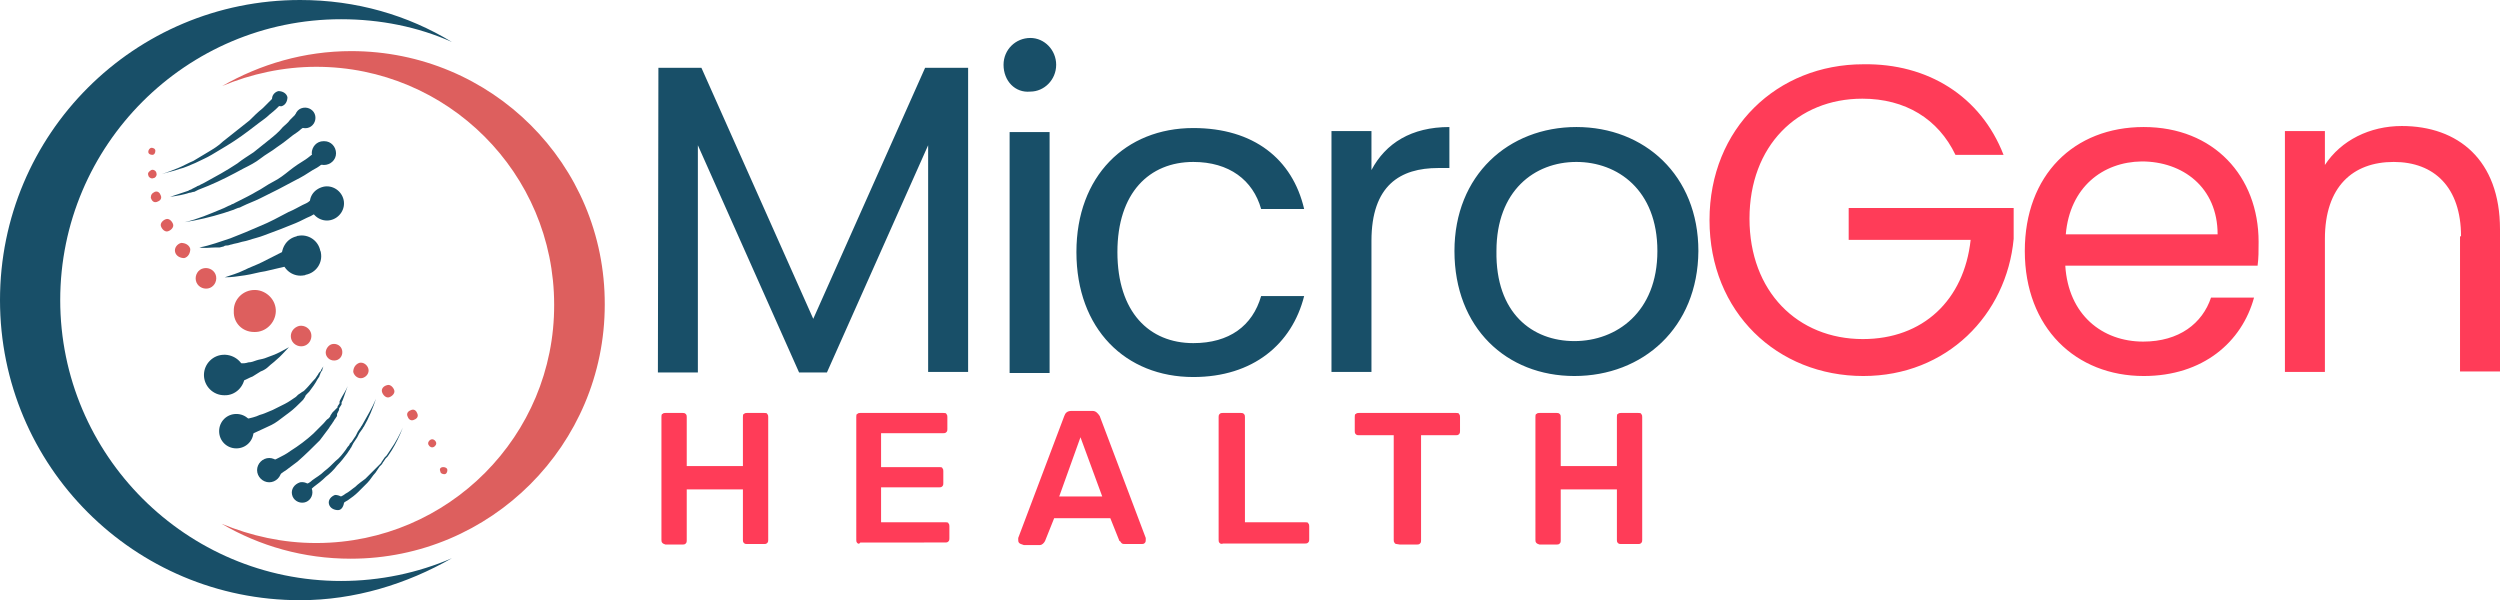 <svg version="1.1" id="Layer_1" xmlns="http://www.w3.org/2000/svg" x="0" y="0" viewBox="0 0 494 118.6" style="enable-background:new 0 0 494 118.6" xml:space="preserve"><style>.st0{fill:#dd5f5e}.st1{fill:#184f68}</style><path class="st0" d="M69.4 10.1c-9.3 0-18 2.6-25.5 6.9 5.7-2.4 12.1-3.8 18.6-3.8 25.9 0 47 21 47 47 .1 25.9-20.9 47-46.8 47.1h-.3c-6.5 0-12.8-1.4-18.6-3.8 7.5 4.4 16.2 6.9 25.5 6.9 27.7 0 50.2-22.5 50.2-50.2.1-27.8-22.4-50.1-50.1-50.1z"/><path class="st1" d="M59.3 0c11.1 0 21.3 3 30 8.3-6.7-3-14.2-4.5-21.9-4.5-30.6 0-55.5 24.9-55.5 55.5s24.9 55.5 55.5 55.5c7.7 0 15.2-1.6 21.9-4.5-8.9 5.1-19.2 8.3-30 8.3C26.5 118.6 0 92.1 0 59.3S26.5 0 59.3 0z"/><path class="st1" d="M53.8 19.8c.2.8 1 1.2 1.8 1.2.8-.2 1.2-1 1.2-1.8-.2-.8-1-1.2-1.8-1.2-.8.2-1.4 1-1.2 1.8zm1.9 31.6c.4 2.1 2.4 3.4 4.4 3 .1 0 .2 0 .3-.1 2.1-.4 3.4-2.4 3-4.4 0-.1 0-.2-.1-.3-.4-2.1-2.4-3.4-4.4-3-.1 0-.2 0-.3.1-2.1.5-3.2 2.5-2.9 4.7zm5.6-10.5c.4 1.8 2.2 3 4 2.6 1.8-.4 3-2.2 2.6-4-.4-1.8-2.2-3-4-2.6-2 .5-3 2.2-2.6 4zm2.7-8.3c1.3 0 2.4-1 2.4-2.3 0-1.3-1-2.4-2.3-2.4h-.2c-1.3 0-2.3 1.1-2.3 2.4.2 1.3 1.2 2.3 2.4 2.3zm-5.7-8.9c.2 1.1 1.3 1.8 2.4 1.6 1.1-.2 1.8-1.3 1.6-2.4-.2-1.1-1.3-1.8-2.4-1.6-1.2.2-1.8 1.4-1.6 2.4z"/><path class="st1" d="m60.1 51.8-7.7 1.8c-1.4.2-2.6.6-4 .8-1.4.2-2.6.4-4 .4 1.2-.4 2.6-.8 3.8-1.4 1.2-.6 2.4-1 3.6-1.6l7.1-3.6 1.2 3.6zm3.8-11.7.2.4v.4l.2.2-.3.2-.4.2-.8.4c-.4.2-1 .6-1.4.8-1 .4-2 1-3 1.4l-3 1.2c-.6.2-1 .4-1.6.6-.6.2-1 .4-1.6.6-1 .4-2 .6-3.2 1-.6.2-1 .2-1.6.4-.6.2-1 .2-1.6.4-.2 0-.6.2-.8.2-.2 0-.6 0-.8.2l-.8.2h-.8c-1 0-2.2.2-3.2 0 2.2-.4 4.2-1.2 6.1-1.8l3-1.2 1.4-.6 1.4-.6c2-.8 3.8-1.8 5.7-2.8 1-.4 2-1 2.8-1.4.4-.2 1-.4 1.4-.8l.8-.4.4-.2h.2l.2.2v.4c.3 0 1.1.4 1.1.4zm1.1-8.7-.4.4-.4.2c-.2.2-.6.4-.8.6-.5.4-1 .7-1.6 1-1.2.8-2.2 1.4-3.4 2L55 37.4l-3.6 1.8c-1.2.6-2.4 1-3.6 1.6l-.4.2-.4.1c-.4.2-.6.2-1 .4l-1.8.6c-2.6.8-5.1 1.4-7.7 1.8 2.6-.6 4.9-1.6 7.3-2.6.6-.2 1.2-.6 1.8-.8.2-.2.6-.2.8-.4l.4-.2.4-.2c1.2-.6 2.4-1.2 3.4-1.8 1.2-.6 2.2-1.4 3.4-2 1.2-.6 2.2-1.4 3.2-2.2 1-.8 2.2-1.6 3.2-2.2.6-.4 1-.8 1.6-1.2.2-.2.4-.4.8-.6l.4-.4.2-.2.2-.2 1.4 2.5zm-3.9-7.3-.4.4-.4.4c-.2.2-.5.4-.8.6-.4.4-1 .8-1.6 1.2-1 .8-2 1.6-3.2 2.4-1 .8-2.2 1.4-3.2 2.2-1 .8-2.2 1.4-3.4 2-2.2 1.2-4.5 2.4-6.9 3.4l-1 .4c-.4.2-.6.2-1 .4l-.4.2-.4.2c-.4 0-.6.2-1 .2-1.2.4-2.4.6-3.8.8l3.6-1.2c.2-.2.6-.2.8-.4l.4-.2.4-.2c.2-.2.6-.2.8-.4l.8-.4c2.2-1.2 4.4-2.4 6.5-3.8 1-.8 2-1.4 3.2-2.2l3-2.4c1-.8 2-1.6 2.8-2.6.4-.4 1-.8 1.4-1.4l.6-.6.4-.4.4-.4 2.4 1.8zm-5.2-3.9-.6.6-.6.6c-.4.4-.9.8-1.4 1.2-.8.8-1.8 1.4-2.8 2.2-1.8 1.4-3.7 2.8-5.7 4l-3 1.8c-1 .6-2 1-3.2 1.6-1 .4-2.2 1-3.2 1.2-1 .4-2.2.6-3.4 1 1.2-.4 2.2-.8 3.2-1.2 1-.4 2-1 3-1.4l3-1.8c1-.6 2-1.2 2.8-2l5.3-4.2c.8-.8 1.6-1.6 2.6-2.4l1.2-1.2.6-.6.6-.6c.1 0 1.6 1.2 1.6 1.2zM65 99.6c.2.8 1 1.2 1.8 1.2s1.2-1 1.2-1.8c-.2-.8-1-1.2-1.8-1.2-.8.3-1.4 1-1.2 1.8zm-18.3-11c1.9 0 3.4-1.5 3.4-3.4s-1.5-3.4-3.4-3.4-3.4 1.5-3.4 3.4 1.5 3.4 3.4 3.4zm6.5 6.7c1.3 0 2.4-1.1 2.4-2.4 0-1.3-1.1-2.4-2.4-2.4s-2.4 1.1-2.4 2.4c0 1.3 1.1 2.4 2.4 2.4zm4.5 2.4c.2 1.1 1.3 1.8 2.4 1.6 1.1-.2 1.8-1.3 1.6-2.4-.2-1.1-1.3-1.8-2.4-1.6-1.2.4-1.8 1.4-1.6 2.4zM44.3 78.1c2.2.1 4-1.7 4.1-3.9.1-2.2-1.7-4-3.9-4.1h-.2c-2.2 0-4 1.8-4 4s1.8 4 4 4z"/><path class="st1" d="M44.5 71.8c.2 0 .2 0 0 0h3c.6 0 1 0 1.6-.2.6 0 1-.2 1.6-.4.6-.2 1-.2 1.6-.4.6-.2 1-.4 1.6-.6 1.1-.4 2.1-1 3.2-1.6-.8.8-1.6 1.8-2.6 2.6-.4.4-1 .8-1.4 1.2-.4.4-1 .8-1.6 1-.6.4-1 .6-1.6 1-.6.2-1.2.6-1.8.8l-1.8.6c-.4 0-.6.2-1 .2h-1c0-.1.2-4.2.2-4.2zm1.8 11.4h.6c.2 0 .4 0 .6-.2.4 0 .8-.2 1.2-.2.8-.2 1.8-.4 2.6-.8.8-.2 1.6-.6 2.6-1l2.4-1.2c.8-.4 1.6-1 2.2-1.4l.2-.2.2-.2.6-.4c.2-.2.4-.2.6-.4l.2-.2.2-.2c.6-.6 1.2-1.4 1.8-2l.4-.6c.2-.2.2-.4.4-.6l.2-.2s.2-.2.2-.4l.4-.6-.2.6c0 .2 0 .2-.2.4l-.2.4c0 .2-.2.4-.2.6l-.4.6c-.4.8-1 1.6-1.6 2.4l-.2.2-.2.2c-.2.2-.4.4-.4.6l-.4.6-.2.2-.2.2c-.6.6-1.4 1.4-2.2 2l-2.4 1.8c-.8.6-1.7 1-2.6 1.4-.8.4-1.8.8-2.6 1.2-.4.2-1 .4-1.4.6-.2 0-.4.2-.8.2-.2 0-.2 0-.4.2h-.2l-.6-3.6zm6.3 8.5s0-.2 0 0l.2-.2c.2 0 .2 0 .4-.2.2 0 .4-.2.6-.2l1.2-.6c.8-.4 1.6-.8 2.4-1.4 1.6-1 3.2-2.2 4.5-3.4l2-2c.4-.4.6-.8 1-1 .2-.2.4-.4.4-.6l.4-.6.2-.2.2-.2.2-.2.2-.2.2-.2v-.2l.4-.6v-.4l.2-.4c.4-.8 1-1.6 1.4-2.6-.4 1-.6 1.8-1 2.8l-.2.4v.4l-.5.8v.3l-.2.4-.2.4v.4l-.4.6c-.2.2-.2.4-.4.6-.2.4-.6.8-.8 1.2L63.2 87c-1.4 1.4-2.8 2.8-4.4 4.2L56.4 93c-.4.2-.8.6-1.2.8-.2.2-.4.2-.6.4-.2 0-.2.2-.4.2H54l-1.4-2.7zm6.7 4.8s0-.2 0 0c.2 0 .2 0 .2-.2.2 0 .2 0 .4-.2s.4-.2.6-.4c.4-.2.8-.4 1.2-.8.8-.6 1.6-1 2.4-1.8.8-.6 1.4-1.2 2.2-2 .8-.6 1.4-1.4 2-2.2l.4-.6c.2-.2.4-.4.4-.6l.2-.2.2-.2.4-.6.4-.6.2-.4.2-.4.4-.6c.2-.2.2-.4.4-.6 1-1.8 2-3.4 2.8-5.3-.6 1.8-1.4 3.8-2.4 5.5-.2.2-.2.4-.4.6l-.5.7-.2.4-.2.4-.4.6-.4.6-.2.4-.2.4c-.2.2-.2.4-.4.6l-.4.6c-.6.8-1.2 1.6-2 2.4-.6.8-1.4 1.6-2.2 2.2-.8.8-1.6 1.4-2.4 2-.4.4-.8.6-1.2 1-.2.2-.4.2-.6.4-.2 0-.2.2-.4.2h-.4l-.1-1.3zm6.9 2.1c.2 0 .2 0 0 0 .2 0 .4 0 .4-.2.2 0 .4-.2.6-.2.4-.2.8-.4 1-.6.8-.4 1.4-1 2-1.4.6-.6 1.2-1 2-1.6l1.8-1.8.4-.4.4-.4.2-.2.2-.2c.2-.2.2-.4.4-.6l.4-.6.2-.2.2-.2.4-.6.4-.6c1-1.4 1.8-3 2.4-4.3-.6 1.6-1.4 3.2-2.2 4.5l-.4.6-.4.6-.2.2-.2.2-.4.6c-.2.2-.2.4-.4.6l-.2.2-.2.2-.4.6-.4.6c-.6.6-1 1.4-1.6 2l-1.8 1.8c-.6.6-1.4 1.2-2 1.6-.4.2-.8.5-1.2.8-.2.2-.4.2-.6.4-.2 0-.2.2-.4.2h-.2l-.2-1.6z"/><path class="st0" d="M50.2 65.6c2.3.1 4.2-1.8 4.3-4 .1-2.3-1.8-4.2-4-4.3h-.2c-2.3 0-4.2 1.9-4.1 4.2-.1 2.3 1.7 4.1 4 4.1zM34.6 49.8c.2.8 1 1.2 1.8 1.2.8-.2 1.2-1 1.2-1.8-.2-.8-1-1.2-1.8-1.2-.8.2-1.4 1-1.2 1.8zm-2.8-5.1c.2.6.8 1.2 1.4 1 .6-.2 1.2-.8 1-1.4-.2-.6-.8-1.2-1.4-1-.6.2-1.2.8-1 1.4zm38 28.8c.2.8 1 1.4 1.8 1.2.8-.2 1.4-1 1.2-1.8-.2-.8-1-1.4-1.8-1.2-.8.3-1.2 1-1.2 1.8zM64.4 70c.2.8 1 1.4 2 1.2.9-.2 1.4-1.1 1.2-2-.2-.9-1.1-1.4-2-1.2-.8.2-1.4 1.2-1.2 2zm11.1 7.5c.2.6.8 1.2 1.4 1 .6-.2 1.2-.8 1-1.4-.2-.6-.8-1.2-1.4-1-.8.2-1.2.8-1 1.4zM29.8 39.1c.2.6.6 1 1.2.8.6-.2 1-.6.8-1.2-.2-.6-.6-1-1.2-.8-.6.3-.8.6-.8 1.2zm50.7 43.1c.2.6.6 1 1.2.8.6-.2 1-.6.8-1.2-.2-.6-.6-1-1.2-.8-.6.2-1 .6-.8 1.2zM29.3 34.6c0 .4.6.8 1 .6.4 0 .8-.6.6-1 0-.4-.6-.8-1-.6-.4.2-.8.6-.6 1zm56.1 53.8c.4 0 .8-.4.8-.8s-.4-.8-.8-.8-.8.4-.8.8.4.8.8.8zM29.3 30c0 .4.4.6.8.6s.6-.4.6-.8-.4-.6-.8-.6c-.4.1-.6.5-.6.8zM87 93.1c0 .4.4.6.8.6s.6-.4.6-.8-.4-.6-.8-.6c-.6 0-.8.4-.6.8zM38.7 55.4c.2 1.1 1.3 1.8 2.4 1.6 1.1-.2 1.8-1.3 1.6-2.4-.2-1.1-1.3-1.8-2.4-1.6-1.2.2-1.8 1.4-1.6 2.4zm18.8 11.4c.2 1.1 1.3 1.8 2.4 1.6 1.1-.2 1.8-1.3 1.6-2.4-.2-1.1-1.3-1.8-2.4-1.6-1.1.3-1.8 1.3-1.6 2.4z"/><path class="st1" d="M130.1 13.4h8.5L160.7 63l22.1-49.6h8.5v60.1h-7.9V28.7l-20 44.9h-5.5l-20-44.9v44.9H130l.1-60.2zm68.2-.6c0-3 2.4-5.3 5.3-5.3 2.8 0 5.1 2.4 5.1 5.3 0 3-2.4 5.3-5.1 5.3-3 .3-5.3-2.1-5.3-5.3zm1.2 13.3h7.9v47.6h-7.9V26.1zm36.3-.8c11.9 0 19.6 6.1 21.9 16h-8.5c-1.6-5.7-6.3-9.3-13.4-9.3-8.7 0-15 6.1-15 17.8 0 11.9 6.3 18 15 18 7.1 0 11.7-3.4 13.4-9.3h8.5c-2.4 9.5-10.1 16-21.9 16-13.4 0-23.1-9.5-23.1-24.7 0-15 9.7-24.5 23.1-24.5zM271 73.5h-7.9V25.9h7.9v7.7c2.8-5.3 7.9-8.5 15.4-8.5v8.1h-2.2c-7.5 0-13.2 3.4-13.2 14.4v25.9zm40.1.8c-13.4 0-23.7-9.5-23.7-24.7 0-15 10.7-24.5 24.1-24.5s24.1 9.5 24.1 24.5c-.1 15.2-11 24.7-24.5 24.7zm0-6.9c8.3 0 16.4-5.7 16.4-17.8 0-12.1-7.9-17.6-16-17.6-8.3 0-15.8 5.7-15.8 17.6-.2 12.3 7.1 17.8 15.4 17.8z"/><path d="M395.9 30.6h-9.5c-3.4-7.1-9.9-11.1-18.4-11.1-12.8 0-22.3 9.3-22.3 23.7S355.2 67 368.1 67c11.9 0 20-7.7 21.3-19.6h-24.1v-6.3h32.6v6.1c-1.4 15-13.2 27.1-29.7 27.1-17 0-30.4-12.6-30.4-30.8 0-18.2 13.4-30.8 30.4-30.8 12.7-.2 23.2 6.3 27.7 17.9zm27.7 43.7c-13.4 0-23.5-9.5-23.5-24.7 0-15 9.7-24.5 23.5-24.5s22.7 9.7 22.7 22.7c0 1.8 0 3.2-.2 4.7h-38c.6 9.7 7.3 15 15.4 15 7.1 0 11.7-3.6 13.4-8.7h8.5c-2.4 8.8-10.1 15.5-21.8 15.5zm-15.4-28h30c0-9.3-6.9-14.4-15-14.4-7.7.1-14.2 5.1-15 14.4zm78.1.4C486.3 37 481 32 473 32c-8.1 0-13.6 4.9-13.6 15.2v26.3h-7.9V25.9h7.9v6.7c3.2-4.9 8.9-7.7 15.2-7.7 11.1 0 19.4 6.7 19.4 20.4v28.1h-7.9V46.7h.2zm-355.4 60.6c-.2-.2-.2-.4-.2-.6V82.4c0-.2 0-.6.2-.6.2-.2.4-.2.6-.2h3.4c.2 0 .4 0 .6.2.2.2.2.4.2.6v9.7h11.1v-9.7c0-.2 0-.6.2-.6.2-.2.4-.2.6-.2h3.4c.2 0 .6 0 .6.2.2.2.2.4.2.6v24.3c0 .2 0 .4-.2.6-.2.2-.4.2-.6.2h-3.4c-.2 0-.4 0-.6-.2-.2-.2-.2-.4-.2-.6v-10h-11.1v10.1c0 .2 0 .4-.2.6-.2.2-.4.2-.6.2h-3.4c-.2-.1-.4-.1-.6-.3zm38.5 0c-.2-.2-.2-.4-.2-.6V82.4c0-.2 0-.6.2-.6.2-.2.4-.2.6-.2h16.4c.2 0 .6 0 .6.2.2.2.2.4.2.6v2.4c0 .2 0 .4-.2.6-.2.2-.4.2-.6.2h-12.3v6.7h11.5c.2 0 .6 0 .6.2.2.2.2.4.2.6v2.4c0 .2 0 .4-.2.6-.2.2-.4.2-.6.2h-11.5v6.9h12.7c.2 0 .6 0 .6.2.2.2.2.4.2.6v2.4c0 .2 0 .4-.2.6-.2.2-.4.2-.6.2H170c-.2.3-.4.3-.6.1zm32 0c-.2-.2-.2-.4-.2-.6v-.4l9.1-24.1c.2-.6.6-1 1.4-1h4.2c.6 0 1 .4 1.4 1l9.1 24.1v.4c0 .2 0 .4-.2.6-.2.2-.4.2-.6.2h-3.2c-.4 0-.6 0-.8-.2-.2-.2-.2-.4-.4-.4l-1.8-4.5h-11.1l-1.8 4.5c-.2.4-.6.8-1 .8h-3.2c-.5-.2-.7-.2-.9-.4zm16.4-9.2-4.3-11.7-4.2 11.7h8.5zm23.2 9.2c-.2-.2-.2-.4-.2-.6V82.4c0-.2 0-.4.2-.6.2-.2.4-.2.6-.2h3.6c.2 0 .4 0 .6.2.2.2.2.4.2.6v20.8h11.9c.2 0 .6 0 .6.2.2.2.2.4.2.6v2.6c0 .2 0 .4-.2.6-.2.2-.4.2-.6.2h-16.2c-.3.1-.5.1-.7-.1zm34.6 0c-.2-.2-.2-.4-.2-.6V86h-6.9c-.2 0-.4 0-.6-.2-.2-.2-.2-.4-.2-.6v-2.8c0-.2 0-.6.2-.6.2-.2.4-.2.6-.2h19.2c.2 0 .6 0 .6.2.2.2.2.4.2.6v2.8c0 .2 0 .4-.2.6-.2.2-.4.2-.6.2h-6.9v20.8c0 .2 0 .4-.2.6-.2.2-.4.2-.6.2h-3.4c-.6-.1-1-.1-1-.3zm28 0c-.2-.2-.2-.4-.2-.6V82.4c0-.2 0-.6.2-.6.2-.2.4-.2.6-.2h3.4c.2 0 .4 0 .6.2.2.2.2.4.2.6v9.7h11.1v-9.7c0-.2 0-.6.2-.6.2-.2.4-.2.6-.2h3.4c.2 0 .6 0 .6.2.2.2.2.4.2.6v24.3c0 .2 0 .4-.2.6-.2.2-.4.2-.6.2h-3.4c-.2 0-.4 0-.6-.2-.2-.2-.2-.4-.2-.6v-10h-11.1v10.1c0 .2 0 .4-.2.6-.2.2-.4.2-.6.2h-3.4c-.2-.1-.4-.1-.6-.3z" style="fill:#ff3c58"/></svg>